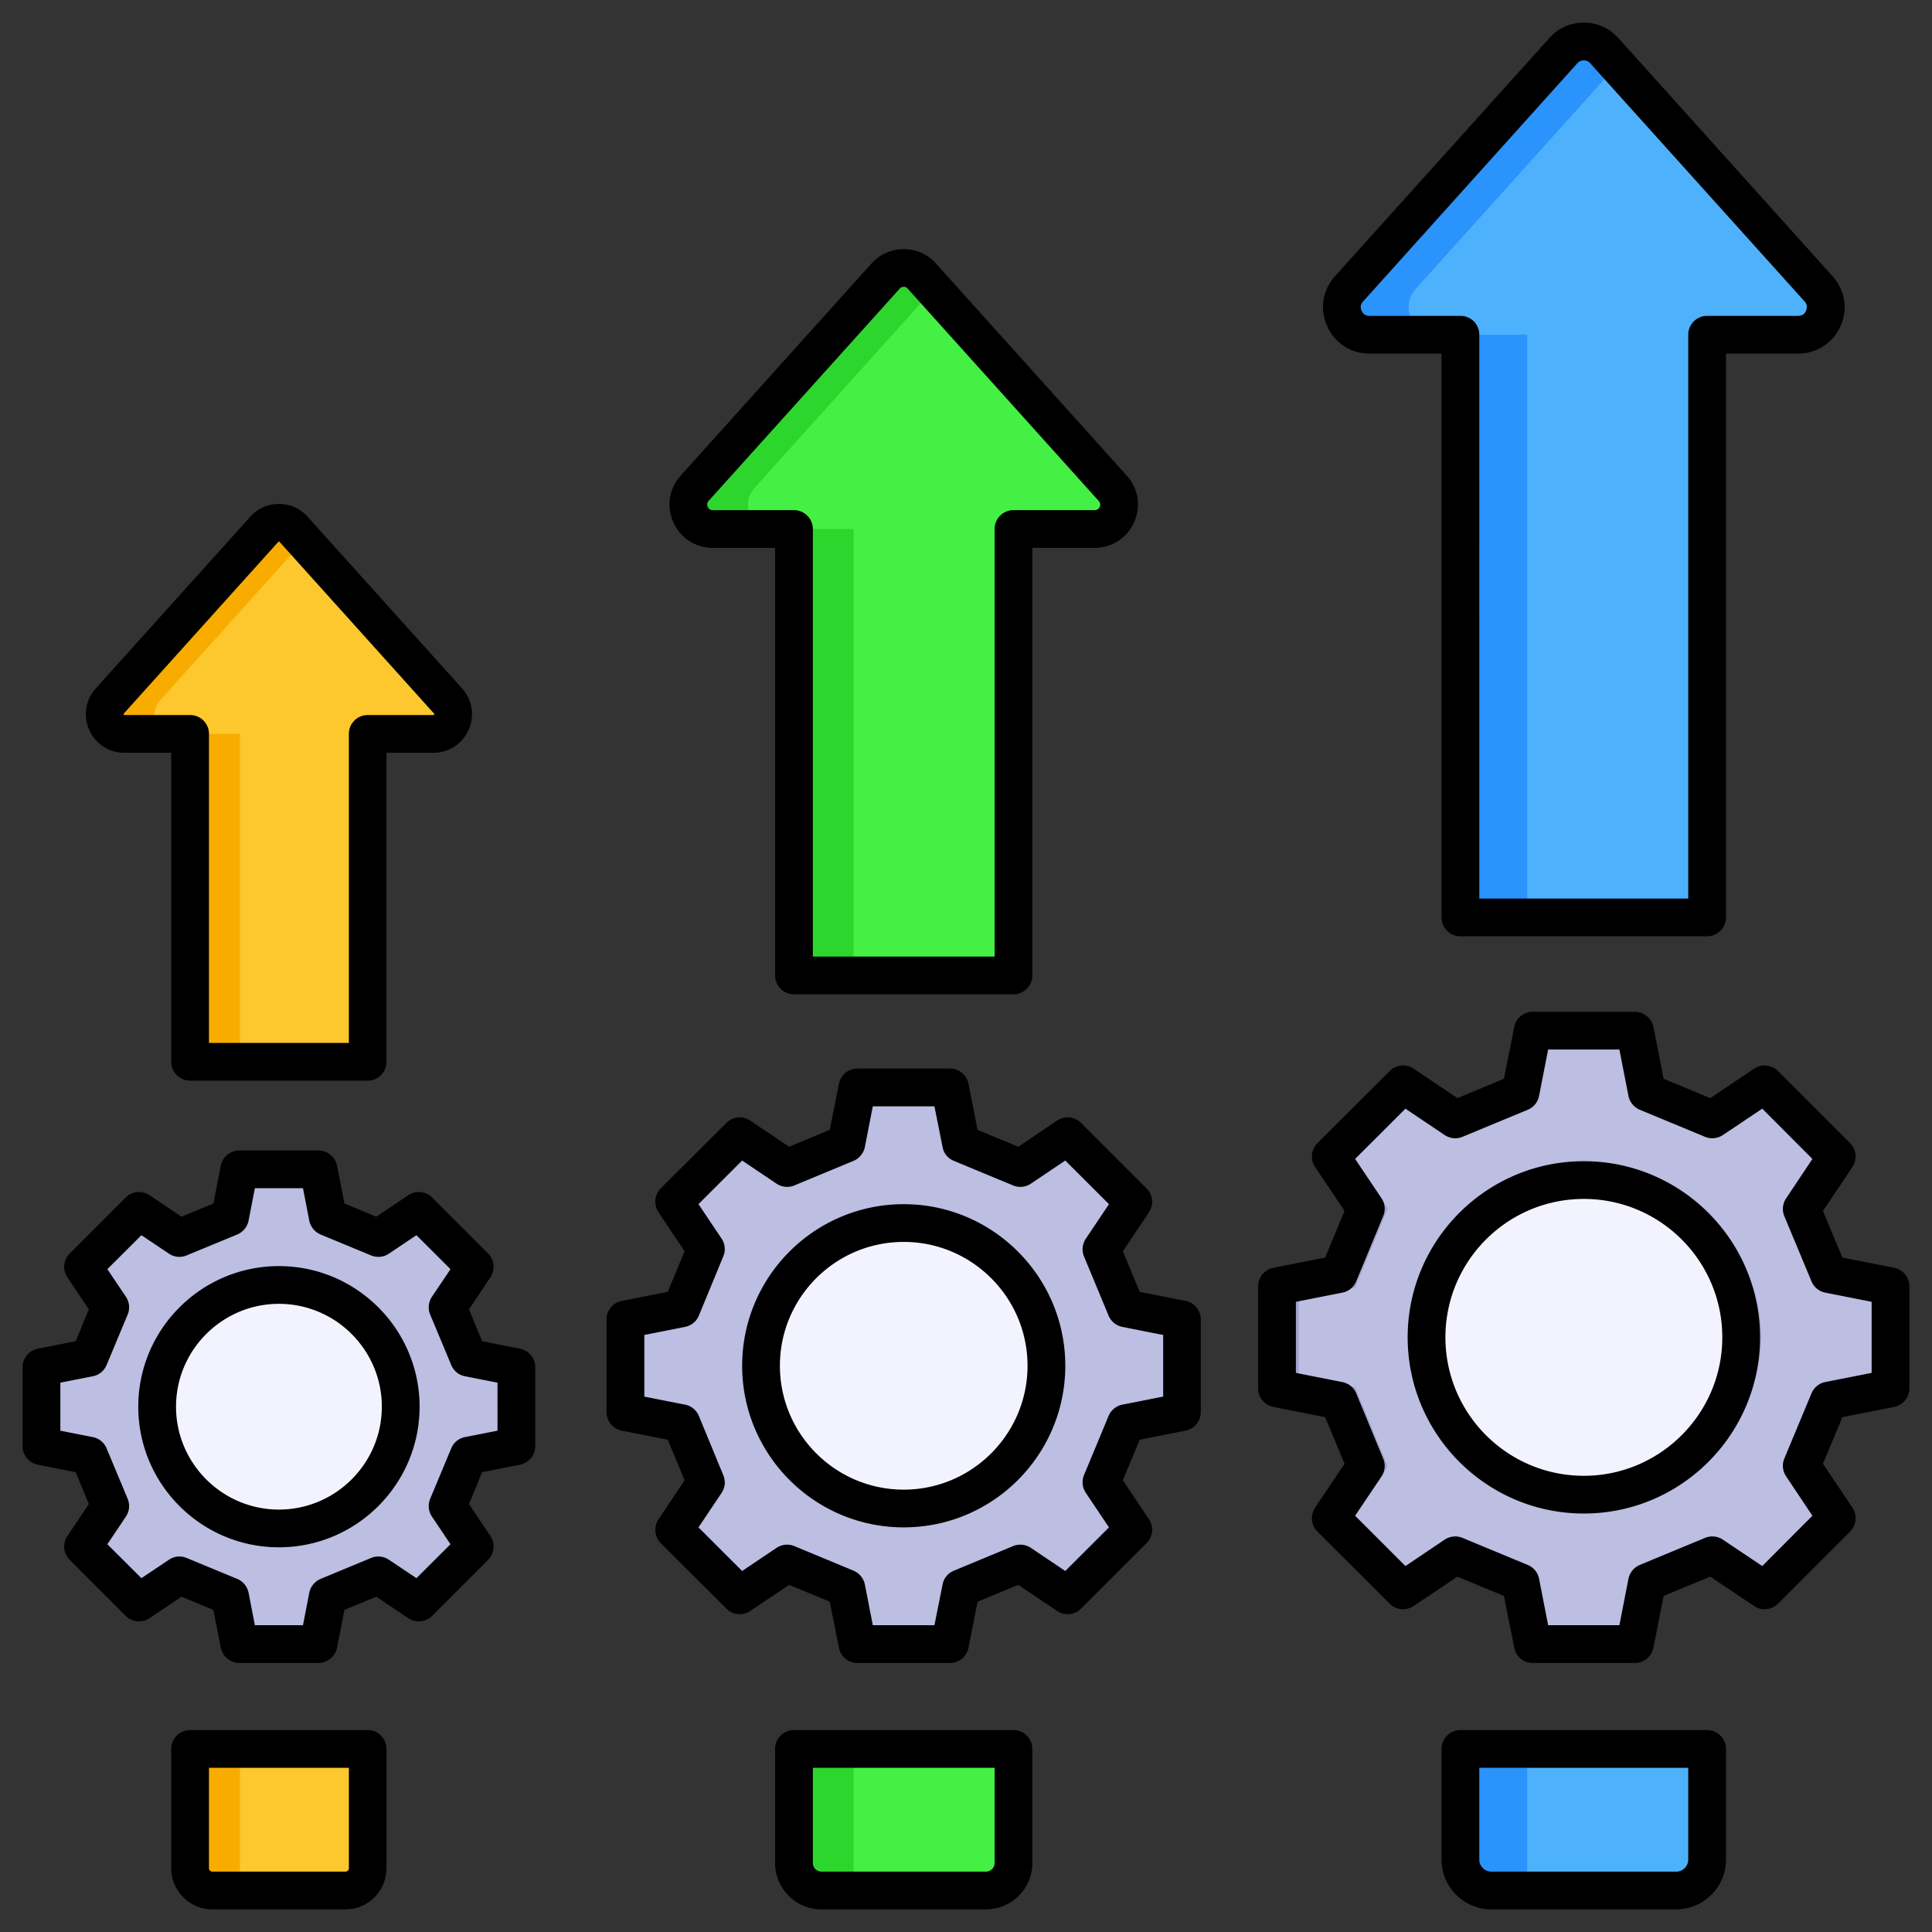 <?xml version="1.0" encoding="UTF-8"?> <svg xmlns="http://www.w3.org/2000/svg" xmlns:xlink="http://www.w3.org/1999/xlink" version="1.1" width="512" height="512" x="0" y="0" viewBox="0 0 512 512" style="enable-background:new 0 0 512 512" xml:space="preserve"><rect x="0" y="0" width="512" height="512" fill="#333333" stroke="none"/><g><path fill="#a3a3cc" fill-rule="evenodd" d="m254.713 303.076 15.754 6.535 12.605-8.454 17.425 17.425-8.453 12.605 6.534 15.754 14.881 2.933v24.642l-14.881 2.934-6.534 15.754 8.453 12.605-17.425 17.424-12.605-8.453-15.754 6.535-2.933 14.88h-24.642l-2.934-14.88-15.754-6.535-12.605 8.453-17.424-17.424 8.453-12.605-6.535-15.754-14.88-2.934v-24.642l14.88-2.933 6.535-15.754-8.453-12.605 17.424-17.425 12.605 8.454 15.754-6.535 2.934-14.881h24.642z" opacity="1" data-original="#a3a3cc"></path><path fill="#bcbee2" fill-rule="evenodd" d="m254.714 303.076 5.894 2.445.099.041 9.76 4.049.007-.005 3.347 1.385 11.424-7.661 15.252 15.252-8.453 12.605 6.534 15.753 14.881 2.935v24.641l-14.881 2.934-6.534 15.754 8.453 12.605-15.252 15.252-11.424-7.661-3.346 1.385-.008-.005-15.753 6.535-2.935 14.88H230.99l-3.072-15.585-17.399-7.217-2.069 1.387-9.365 6.281-15.252-15.252 8.453-12.605-7.857-18.996-13.558-2.673V352.856l13.558-2.673 7.857-18.996-8.453-12.605 15.252-15.252 11.434 7.668 17.399-7.217 3.072-15.586h20.789z" opacity="1" data-original="#bcbee2"></path><circle cx="244.233" cy="362.195" r="37.883" fill="#a3a3cc" transform="rotate(-13.34 243.6 361.997)" opacity="1" data-original="#a3a3cc"></circle><circle cx="239.459" cy="362.195" r="37.883" fill="#f3f3ff" opacity="1" data-original="#f3f3ff"></circle><path fill="#a3a3cc" fill-rule="evenodd" d="m86.898 322.549 13.411 5.563 10.732-7.196 14.834 14.834-7.196 10.731 5.563 13.412 12.668 2.498v20.979l-12.668 2.498-5.563 13.412 7.196 10.731-14.834 14.834-10.732-7.196-13.411 5.563L84.4 435.88H63.421l-2.498-12.668-13.412-5.563-10.731 7.196-14.834-14.834 7.196-10.731-5.563-13.412-12.669-2.498v-20.979l12.669-2.498 5.563-13.412-7.196-10.731 14.834-14.834 10.731 7.196 13.412-5.563 2.498-12.668H84.4z" opacity="1" data-original="#a3a3cc"></path><path fill="#bcbee2" fill-rule="evenodd" d="m86.898 322.549 5.018 2.081.084.036 8.309 3.446.006-.004 2.85 1.18 9.726-6.523 12.984 12.985-7.196 10.731 5.563 13.412 12.668 2.498v20.979l-12.668 2.498-5.563 13.412 7.196 10.731-12.984 12.985-9.726-6.522-2.849 1.179-.007-.004-13.411 5.563-2.499 12.668H66.701l-2.616-13.268-14.813-6.144-1.761 1.181-7.973 5.347-12.985-12.985 7.197-10.731-6.689-16.172-11.543-2.276V364.93l11.543-2.276 6.689-16.173-7.197-10.731 12.985-12.985 9.734 6.528 14.813-6.144 2.616-13.269h17.698z" opacity="1" data-original="#bcbee2"></path><circle cx="77.975" cy="372.88" r="32.251" fill="#a3a3cc" opacity="1" data-original="#a3a3cc"></circle><circle cx="73.91" cy="372.88" r="32.251" fill="#f3f3ff" opacity="1" data-original="#f3f3ff"></circle><g fill-rule="evenodd"><path fill="#f9ac00" d="M50.402 194.494v86.886h47.049v-86.886h17.382c2.116 0 3.925-1.175 4.785-3.107.861-1.933.524-4.063-.891-5.636L77.82 140.287c-1.03-1.145-2.355-1.735-3.894-1.735s-2.865.59-3.895 1.735l-40.907 45.464c-1.415 1.573-1.752 3.703-.891 5.636s2.67 3.107 4.785 3.107H50.4z" opacity="1" data-original="#f9ac00"></path><path fill="#fdc72e" d="M97.45 281.379v-86.886h17.382c2.116 0 3.925-1.175 4.785-3.107.861-1.933.524-4.063-.891-5.636L80.51 143.277 42.294 185.75c-1.415 1.573-1.752 3.703-.891 5.636s2.67 3.107 4.786 3.107h17.382v86.886h33.877z" opacity="1" data-original="#fdc72e"></path><path fill="#2dd62d" d="M210.413 140.194v118.31h58.176v-118.31h21.494c2.616 0 4.853-1.452 5.917-3.842s.648-5.024-1.102-6.969l-50.582-56.216c-1.273-1.415-2.912-2.145-4.816-2.145s-3.543.73-4.816 2.145l-50.582 56.216c-1.75 1.945-2.166 4.579-1.102 6.969s3.301 3.842 5.918 3.842h21.493z" opacity="1" data-original="#2dd62d"></path><path fill="#43f043" d="M268.588 258.504v-118.31h21.494c2.616 0 4.853-1.452 5.917-3.842s.648-5.024-1.102-6.969l-47.499-52.79-47.499 52.79c-1.75 1.945-2.166 4.579-1.102 6.969s3.301 3.842 5.918 3.842h21.493v118.31z" opacity="1" data-original="#43f043"></path><path fill="#2a93fc" d="M387.06 88.7v154.427h65.346V88.7h24.143c2.939 0 5.452-1.631 6.647-4.315 1.196-2.684.728-5.643-1.237-7.828l-56.816-63.145c-1.43-1.59-3.27-2.41-5.409-2.41s-3.979.82-5.409 2.41l-56.817 63.145c-1.965 2.185-2.433 5.144-1.237 7.828s3.708 4.315 6.647 4.315h24.143z" opacity="1" data-original="#2a93fc"></path><path fill="#4eb1fc" d="M452.407 243.127V88.7h24.143c2.939 0 5.452-1.631 6.647-4.315 1.196-2.684.728-5.643-1.237-7.828L428.57 17.22l-53.39 59.337c-1.965 2.185-2.433 5.144-1.237 7.828s3.708 4.315 6.647 4.315h24.143v154.427h47.675z" opacity="1" data-original="#4eb1fc"></path><path fill="#fdc72e" d="M50.402 463.488v31.629c0 3.24 2.644 5.885 5.885 5.885h35.279a5.897 5.897 0 0 0 5.885-5.885v-31.629z" opacity="1" data-original="#fdc72e"></path><path fill="#f9ac00" d="M50.402 463.488v31.629c0 3.24 2.644 5.885 5.885 5.885h7.287v-37.514H50.403z" opacity="1" data-original="#f9ac00"></path><path fill="#43f043" d="M210.413 463.488v30.237c0 4.007 3.269 7.277 7.276 7.277h43.623c4.008 0 7.276-3.269 7.276-7.277v-30.237h-58.176z" opacity="1" data-original="#43f043"></path><path fill="#2dd62d" d="M210.413 463.488v30.237c0 4.007 3.269 7.277 7.276 7.277h8.519v-37.514h-15.796z" opacity="1" data-original="#2dd62d"></path><path fill="#4eb1fc" d="M387.06 463.488v29.341c0 4.501 3.672 8.173 8.173 8.173h49c4.502 0 8.173-3.672 8.173-8.173v-29.341z" opacity="1" data-original="#4eb1fc"></path><path fill="#2a93fc" d="M387.06 463.488v29.341c0 4.501 3.672 8.173 8.173 8.173h9.498v-37.514z" opacity="1" data-original="#2a93fc"></path><path fill="#a3a3cc" d="m436.534 289.302 17.35 7.197 13.883-9.309 19.19 19.19-9.309 13.883 7.197 17.35 16.388 3.231v27.14l-16.388 3.231-7.197 17.35 9.309 13.883-19.19 19.19-13.883-9.31-17.35 7.198-3.231 16.388h-27.139l-3.232-16.388-17.35-7.198-13.883 9.31-19.19-19.19 9.31-13.883-7.197-17.35-16.389-3.231v-27.14l16.389-3.231 7.197-17.35-9.31-13.883 19.19-19.19 13.883 9.309 17.35-7.197 3.232-16.388h27.139z" opacity="1" data-original="#a3a3cc"></path><path fill="#bcbee2" d="m436.534 289.302 6.492 2.693.109.046 10.749 4.458.008-.005 3.686 1.526 12.582-8.438 16.797 16.798-9.309 13.883 7.197 17.35 16.388 3.231v27.14l-16.388 3.231-7.197 17.35 9.309 13.883-16.797 16.798-12.582-8.438-3.685 1.526-.009-.006-17.35 7.198-3.231 16.388h-22.897l-3.384-17.164-19.162-7.949-2.278 1.527-10.315 6.917-16.797-16.797 9.31-13.882-8.654-20.922-14.932-2.944v-20.572l14.932-2.944 8.654-20.921-9.31-13.883 16.797-16.797 12.593 8.444 19.162-7.948 3.384-17.165h22.897z" opacity="1" data-original="#bcbee2"></path></g><circle cx="424.991" cy="354.414" r="41.722" fill="#a3a3cc" transform="rotate(-13.34 424.154 354.392)" opacity="1" data-original="#a3a3cc"></circle><circle cx="419.733" cy="354.414" r="41.722" fill="#f3f3ff" transform="rotate(-13.34 418.898 354.388)" opacity="1" data-original="#f3f3ff"></circle><path fill-rule="evenodd" d="M447.401 492.832a3.175 3.175 0 0 1-3.188 3.169h-48.997c-1.716 0-3.188-1.418-3.188-3.169v-24.341h55.373zm5.002-34.342h-65.378a5.008 5.008 0 0 0-5.003 5.003v29.339c0 7.259 5.935 13.169 13.193 13.169h48.997c7.259 0 13.193-5.91 13.193-13.169v-29.339a5.008 5.008 0 0 0-5.003-5.003zm-188.826 35.234c0 1.256-1.03 2.276-2.305 2.276h-43.601c-1.226 0-2.256-1.02-2.256-2.276V468.49h48.163v25.234zm5.003-35.234h-58.168a4.977 4.977 0 0 0-5.003 5.003v30.232c0 6.768 5.493 12.276 12.262 12.276h43.601c6.818 0 12.31-5.508 12.31-12.276v-30.232a5.008 5.008 0 0 0-5.002-5.003zM92.457 495.122c0 .471-.442.878-.883.878H56.261c-.441 0-.883-.407-.883-.878V468.49h37.079zm5.003-36.632H50.376a5.008 5.008 0 0 0-5.002 5.003v31.629c0 5.998 4.905 10.879 10.888 10.879h35.313c5.984 0 10.839-4.88 10.839-10.879v-31.629c0-2.771-2.207-5.003-4.953-5.003zm322.279-67.389c-20.256 0-36.686-16.46-36.686-36.691s16.43-36.681 36.686-36.681 36.686 16.455 36.686 36.681-16.479 36.691-36.686 36.691zm0-83.368c-25.749 0-46.692 20.938-46.692 46.677s20.943 46.692 46.692 46.692 46.692-20.952 46.692-46.692-20.943-46.677-46.692-46.677zm76.266 56.098v-18.838l-12.31-2.433a4.975 4.975 0 0 1-3.63-2.987l-7.21-17.303a5.013 5.013 0 0 1 .49-4.699l6.964-10.442-13.291-13.321-10.447 6.994a5.045 5.045 0 0 1-4.708.471l-17.313-7.18a5.106 5.106 0 0 1-2.992-3.654l-2.403-12.306h-18.883l-2.403 12.306c-.343 1.643-1.422 3.012-2.992 3.654l-17.313 7.18c-1.521.637-3.286.466-4.708-.471l-10.398-6.994-13.34 13.321 7.013 10.442c.932 1.388 1.079 3.149.441 4.699l-7.161 17.303a4.965 4.965 0 0 1-3.678 2.987l-12.31 2.433v18.838l12.31 2.428c1.668.333 3.041 1.452 3.678 2.992l7.161 17.308c.638 1.54.491 3.311-.441 4.703l-7.013 10.427 13.34 13.331 10.398-6.999c1.422-.932 3.188-1.108 4.708-.471l17.313 7.18c1.57.642 2.648 2.011 2.992 3.649l2.403 12.32h18.883l2.403-12.32a5.103 5.103 0 0 1 2.992-3.649l17.313-7.18c1.57-.637 3.335-.461 4.708.471l10.447 6.999 13.291-13.331-6.964-10.427c-.932-1.393-1.128-3.163-.49-4.703l7.21-17.308a5.036 5.036 0 0 1 3.63-2.992zm5.984-27.858-13.733-2.702-5.15-12.36 7.798-11.619a5.035 5.035 0 0 0-.588-6.322l-19.128-19.138c-1.717-1.692-4.365-1.952-6.327-.623l-11.624 7.803-12.36-5.13-2.697-13.723c-.49-2.339-2.55-4.027-4.905-4.027h-27.073c-2.403 0-4.463 1.687-4.905 4.027l-2.746 13.723-12.311 5.13-11.624-7.803c-2.011-1.329-4.659-1.069-6.327.623l-19.177 19.138a5.037 5.037 0 0 0-.589 6.322l7.798 11.619-5.15 12.36-13.684 2.702c-2.354.456-4.071 2.516-4.071 4.91v27.068c0 2.378 1.717 4.439 4.071 4.9l13.684 2.712 5.15 12.35-7.798 11.619c-1.324 1.991-1.079 4.63.589 6.322l19.177 19.138c1.668 1.687 4.316 1.952 6.327.623l11.624-7.793 12.311 5.12 2.746 13.718c.441 2.354 2.501 4.041 4.905 4.041h27.073c2.354 0 4.414-1.687 4.905-4.041l2.697-13.718 12.36-5.12 11.624 7.793c1.962 1.329 4.61 1.064 6.327-.623l19.128-19.138a5.033 5.033 0 0 0 .588-6.322l-7.798-11.619 5.15-12.35 13.733-2.712c2.305-.461 4.022-2.521 4.022-4.9v-27.068c0-2.394-1.717-4.454-4.022-4.91zm-262.493 58.796c-18.098 0-32.812-14.728-32.812-32.831s14.714-32.816 32.812-32.816 32.811 14.729 32.811 32.816-14.714 32.831-32.811 32.831zm0-75.648c-23.64 0-42.817 19.211-42.817 42.817s19.177 42.832 42.817 42.832 42.817-19.206 42.817-42.832-19.226-42.817-42.817-42.817zm68.762 50.993v-16.332l-10.79-2.134a5.004 5.004 0 0 1-3.678-2.987l-6.523-15.699a5.01 5.01 0 0 1 .491-4.699l6.13-9.152-11.575-11.56-9.123 6.14c-1.422.927-3.188 1.109-4.708.461l-15.695-6.513c-1.57-.638-2.698-2.006-2.992-3.649l-2.158-10.8h-16.332l-2.109 10.8a5.085 5.085 0 0 1-2.992 3.649l-15.695 6.513a5.001 5.001 0 0 1-4.708-.461l-9.122-6.14-11.575 11.56 6.131 9.137c.932 1.403 1.079 3.163.441 4.713l-6.474 15.699a5.008 5.008 0 0 1-3.679 2.987l-10.79 2.134v16.332l10.79 2.128a5.008 5.008 0 0 1 3.679 2.987l6.474 15.7c.638 1.55.49 3.311-.441 4.703l-6.131 9.147 11.575 11.55 9.122-6.131a5.016 5.016 0 0 1 4.708-.466l15.695 6.518a5.094 5.094 0 0 1 2.992 3.649l2.109 10.8h16.332l2.158-10.8c.294-1.638 1.422-3.011 2.992-3.649l15.695-6.518c1.52-.643 3.286-.461 4.708.466l9.123 6.131 11.575-11.55-6.13-9.147a5.023 5.023 0 0 1-.491-4.703l6.523-15.7a5.008 5.008 0 0 1 3.678-2.987l10.79-2.128zm5.935-25.352-12.163-2.413-4.463-10.746 6.915-10.344a4.971 4.971 0 0 0-.638-6.317l-17.362-17.362c-1.668-1.687-4.316-1.947-6.327-.618l-10.3 6.93-10.79-4.463-2.403-12.198c-.441-2.349-2.501-4.041-4.904-4.041h-24.572a4.959 4.959 0 0 0-4.855 4.041l-2.452 12.198-10.741 4.463-10.349-6.93a4.946 4.946 0 0 0-6.278.618L175.1 314.942c-1.668 1.687-1.913 4.336-.588 6.317l6.915 10.344-4.463 10.746-12.212 2.413c-2.305.461-4.022 2.516-4.022 4.9v24.557a5.033 5.033 0 0 0 4.022 4.915l12.212 2.408 4.463 10.751-6.915 10.339a5.036 5.036 0 0 0 .588 6.322l17.411 17.357a4.94 4.94 0 0 0 6.278.623l10.349-6.93 10.741 4.458 2.452 12.198a4.954 4.954 0 0 0 4.855 4.041h24.572c2.403 0 4.463-1.687 4.904-4.041l2.403-12.198 10.79-4.458 10.3 6.93c2.011 1.329 4.659 1.069 6.327-.623l17.362-17.357a4.98 4.98 0 0 0 .638-6.322l-6.915-10.339 4.463-10.751 12.163-2.408a4.985 4.985 0 0 0 4.022-4.915v-24.557a4.976 4.976 0 0 0-4.022-4.9zM73.918 400.051c-15.008 0-27.269-12.232-27.269-27.26s12.261-27.26 27.269-27.26 27.269 12.217 27.269 27.26-12.262 27.26-27.269 27.26zm0-64.52c-20.55 0-37.275 16.71-37.275 37.26s16.725 37.26 37.275 37.26 37.275-16.72 37.275-37.26-16.724-37.26-37.275-37.26zm57.923 43.616V366.42l-8.632-1.702c-1.668-.319-2.992-1.437-3.629-2.987l-5.591-13.389a5.02 5.02 0 0 1 .491-4.703l4.904-7.298-9.024-9-7.308 4.9c-1.373.927-3.139 1.099-4.708.461l-13.39-5.552a5.096 5.096 0 0 1-2.992-3.659l-1.668-8.607H67.542l-1.668 8.607a5.091 5.091 0 0 1-2.992 3.659l-13.439 5.552a4.943 4.943 0 0 1-4.659-.461l-7.308-4.9-9.025 9 4.905 7.298a5.02 5.02 0 0 1 .49 4.703l-5.591 13.389a4.976 4.976 0 0 1-3.629 2.987l-8.632 1.702v12.727l8.632 1.702a5.013 5.013 0 0 1 3.629 2.992l5.591 13.389a5.016 5.016 0 0 1-.49 4.699l-4.905 7.312 9.025 8.99 7.308-4.89a4.893 4.893 0 0 1 4.659-.471l13.439 5.557a5.106 5.106 0 0 1 2.992 3.654l1.668 8.617h12.752l1.668-8.617a5.1 5.1 0 0 1 2.992-3.654l13.39-5.557a5 5 0 0 1 4.708.471l7.308 4.89 9.024-8.99-4.904-7.312a5.013 5.013 0 0 1-.491-4.699l5.591-13.389c.638-1.54 1.962-2.668 3.629-2.992zm5.934-21.737-10.005-1.981-3.482-8.441 5.689-8.5c1.324-1.976 1.03-4.63-.638-6.317l-14.812-14.812c-1.668-1.687-4.316-1.952-6.327-.618l-8.485 5.699-8.436-3.502-1.962-10.03a5.06 5.06 0 0 0-4.953-4.027H63.421c-2.354 0-4.414 1.687-4.905 4.027l-1.962 10.03-8.436 3.502-8.485-5.699c-2.011-1.334-4.66-1.069-6.327.618l-14.812 14.812a4.972 4.972 0 0 0-.638 6.317l5.689 8.5-3.482 8.441-10.005 1.981c-2.354.461-4.071 2.511-4.071 4.9v20.952c0 2.389 1.717 4.439 4.071 4.91l10.005 1.967 3.482 8.451-5.689 8.49a4.979 4.979 0 0 0 .638 6.322l14.812 14.812c1.667 1.687 4.316 1.947 6.327.618l8.485-5.689 8.436 3.497 1.962 10.02c.49 2.354 2.55 4.041 4.905 4.041h20.943a5.06 5.06 0 0 0 4.953-4.041l1.962-10.02 8.436-3.497 8.485 5.689c1.962 1.329 4.659 1.069 6.327-.618l14.812-14.812c1.668-1.692 1.962-4.341.638-6.322l-5.689-8.49 3.482-8.451 10.005-1.967c2.354-.471 4.071-2.521 4.071-4.91V362.31c0-2.389-1.717-4.439-4.071-4.9zM361.228 79.901l56.795-63.151c.49-.53.981-.746 1.717-.746.687 0 1.177.216 1.667.746l56.844 63.151c.638.721.736 1.56.343 2.453-.343.878-1.079 1.349-2.06 1.349h-24.13c-2.747 0-5.002 2.241-5.002 4.998v149.422h-55.373V88.7a4.982 4.982 0 0 0-5.003-4.998h-24.13c-.981 0-1.668-.471-2.06-1.349-.392-.893-.294-1.731.392-2.453zm1.668 13.802h19.128v149.418a5.008 5.008 0 0 0 5.003 5.003h65.378a5.008 5.008 0 0 0 5.003-5.003V93.703h19.128c4.905 0 9.221-2.791 11.232-7.283 2.011-4.488 1.177-9.549-2.109-13.208l-56.795-63.141C426.461 7.413 423.322 6 419.741 6s-6.768 1.413-9.123 4.071l-56.844 63.141c-3.286 3.649-4.071 8.711-2.06 13.208 1.962 4.493 6.278 7.283 11.182 7.283zm-175.093 39.031 50.615-56.221c.294-.358.588-.491 1.079-.491s.785.133 1.079.491l50.566 56.211c.441.481.539 1.006.294 1.599-.294.588-.736.868-1.373.868h-21.482a5.015 5.015 0 0 0-5.003 5.003v113.31h-48.163v-113.31a5.015 5.015 0 0 0-5.003-5.003H188.93c-.687 0-1.128-.28-1.373-.868-.245-.593-.196-1.118.245-1.589zm1.128 12.458h16.479v113.31a4.98 4.98 0 0 0 5.003 4.998h58.168c2.746 0 5.002-2.236 5.002-4.998v-113.31h16.48c4.61 0 8.632-2.609 10.496-6.812 1.864-4.188 1.128-8.926-1.962-12.34l-50.566-56.216c-2.207-2.452-5.248-3.801-8.534-3.801s-6.327 1.349-8.534 3.801l-50.566 56.216c-3.09 3.413-3.826 8.151-1.962 12.34 1.864 4.203 5.885 6.812 10.496 6.812zm-156.114 43.9 40.904-45.46c.049-.049.098-.069.098-.069 0-.01.049-.01.098-.01h.098c0 .01.049.03.098.078l40.904 45.46c.098.113.098.127 0 .26-.049.132-.049.142-.196.142H97.459a4.98 4.98 0 0 0-5.003 4.998v81.891H55.379v-81.891a4.98 4.98 0 0 0-5.003-4.998H33.014c-.147 0-.147-.01-.245-.142-.049-.132-.049-.147.049-.26zm.196 10.402h12.359v81.887a5.014 5.014 0 0 0 5.002 5.003h47.084c2.747 0 4.953-2.241 4.953-5.003v-81.887h12.409c4.12 0 7.7-2.335 9.368-6.072 1.668-3.752.981-7.97-1.766-11.02l-40.904-45.461c-1.962-2.187-4.66-3.389-7.602-3.389s-5.64 1.202-7.602 3.389L25.41 182.402c-2.747 3.051-3.433 7.269-1.766 11.02 1.668 3.737 5.248 6.072 9.368 6.072z" fill="#000000" opacity="1" data-original="#000000"></path></g></svg> 
